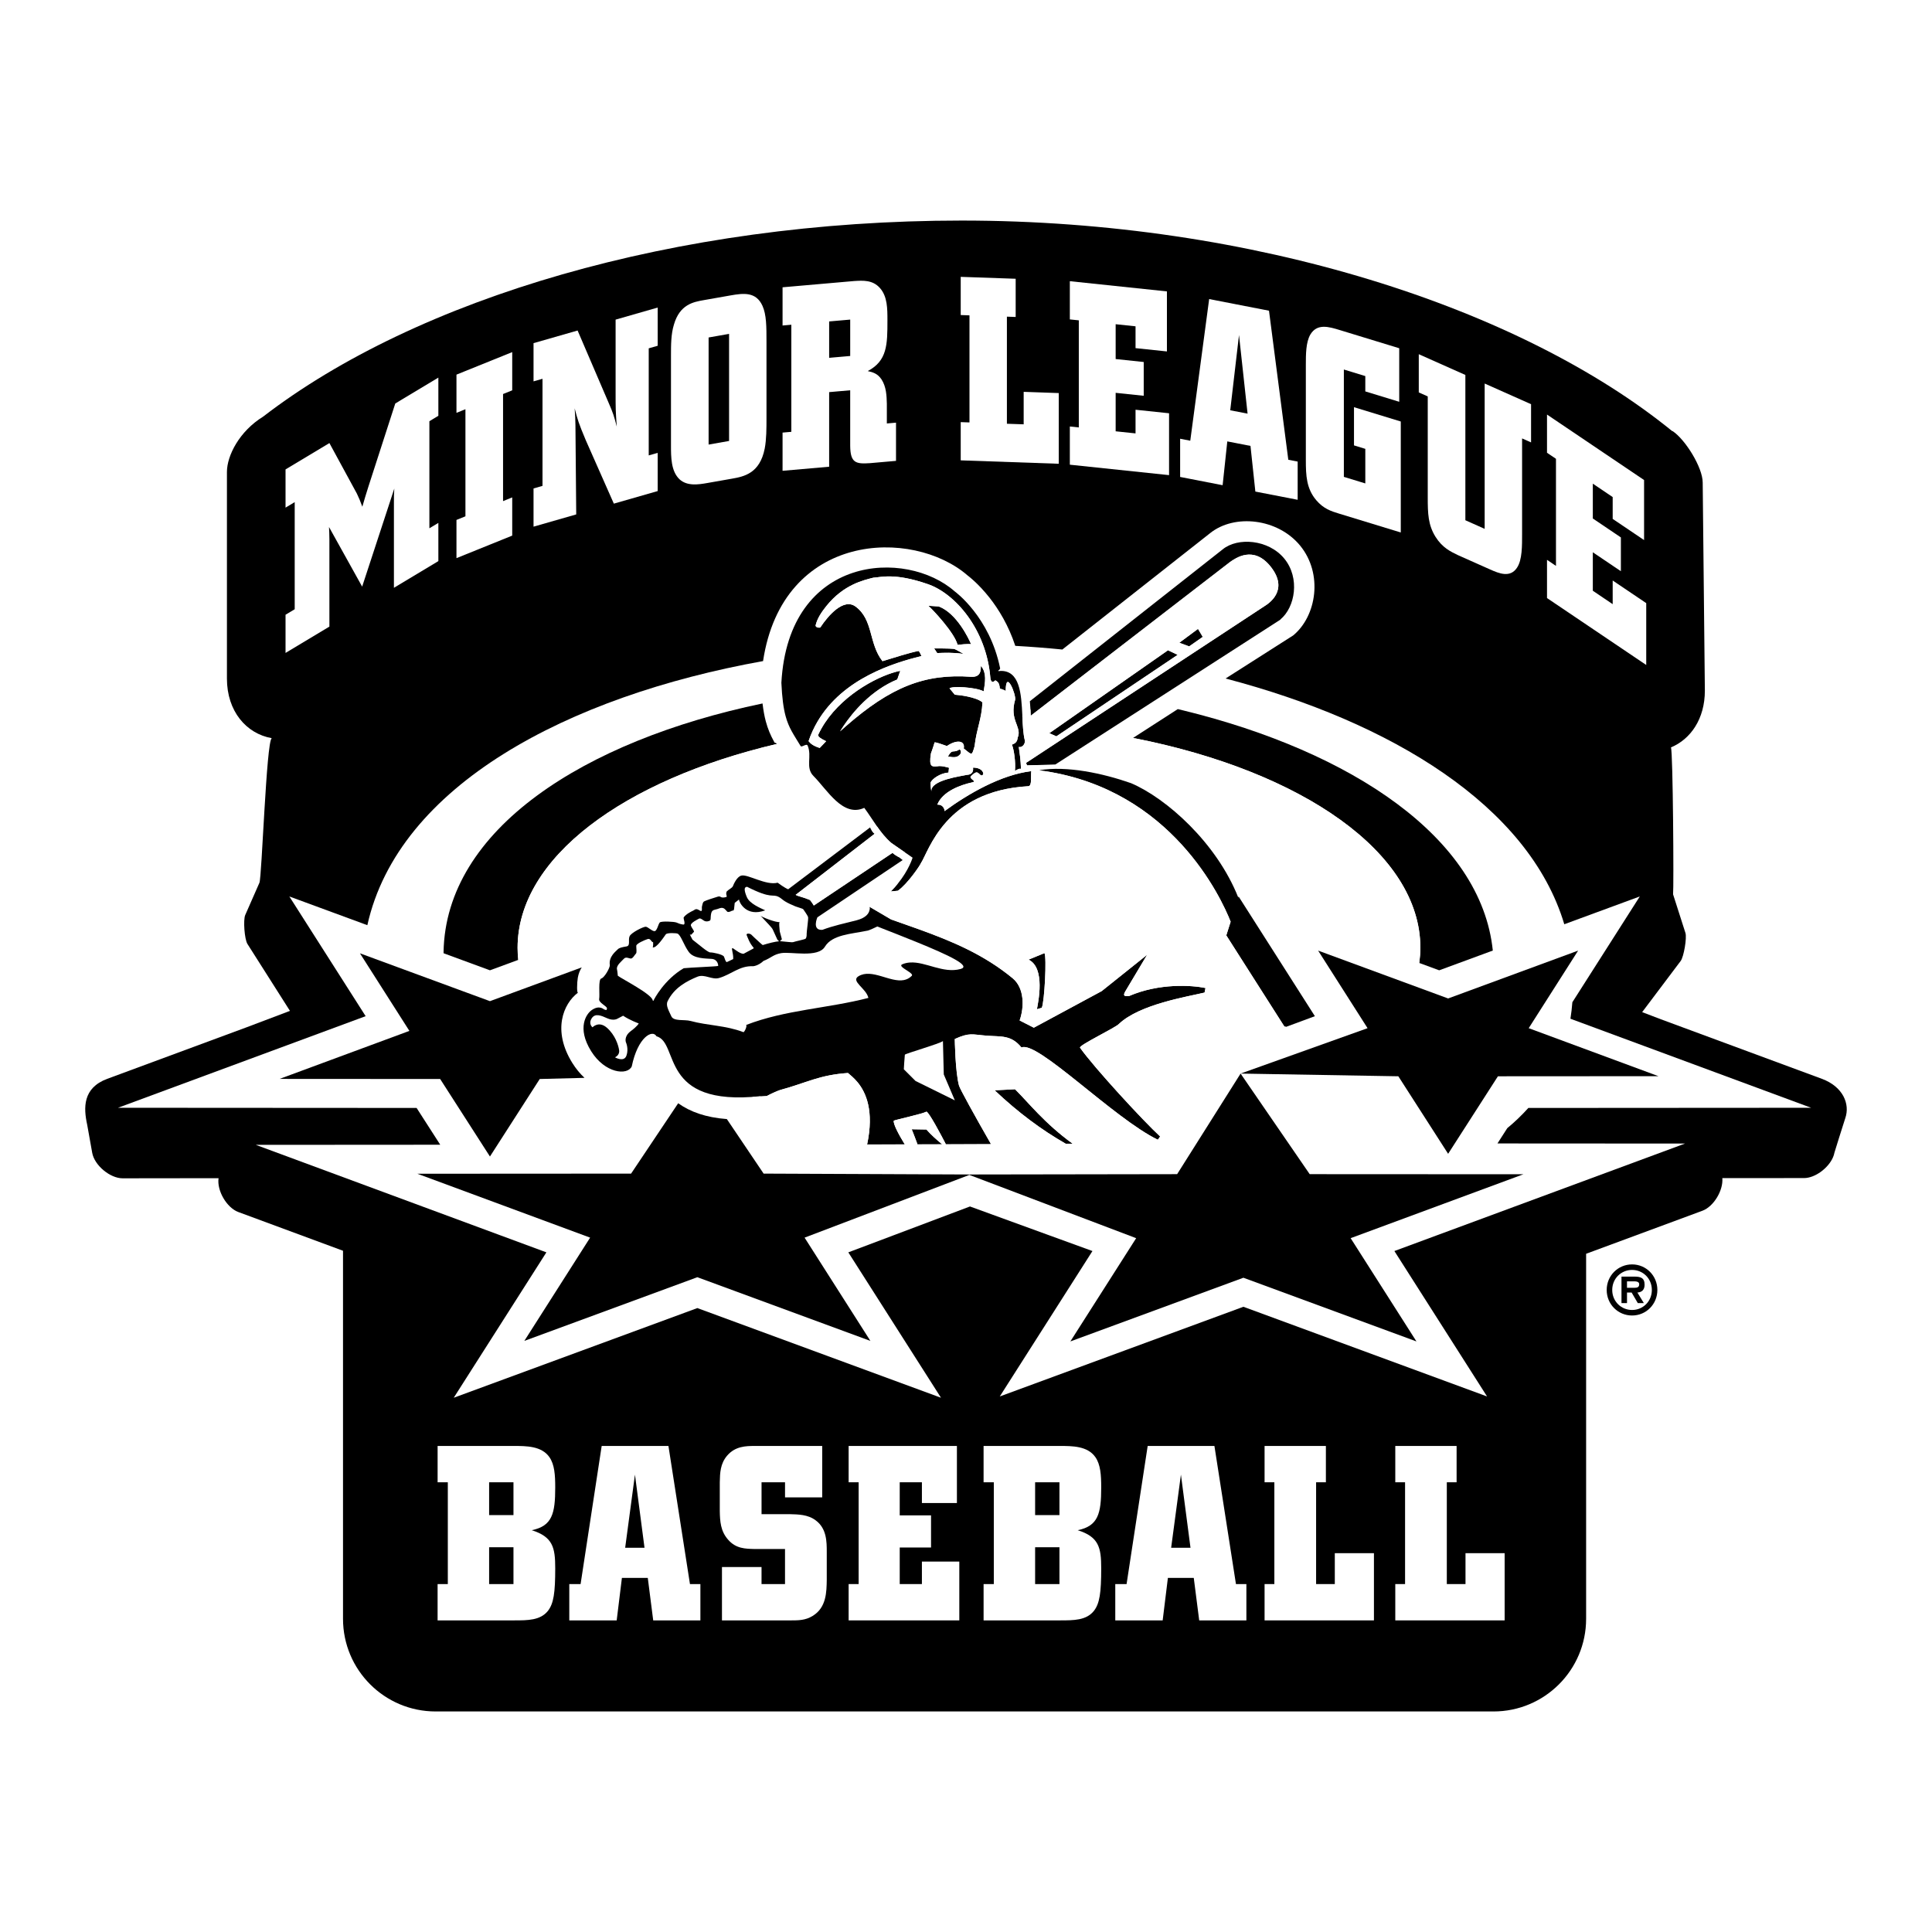 <?xml version="1.0" encoding="utf-8"?>
<!-- Generator: Adobe Illustrator 13.0.0, SVG Export Plug-In . SVG Version: 6.00 Build 14948)  -->
<!DOCTYPE svg PUBLIC "-//W3C//DTD SVG 1.0//EN" "http://www.w3.org/TR/2001/REC-SVG-20010904/DTD/svg10.dtd">
<svg version="1.0" id="Layer_1" xmlns="http://www.w3.org/2000/svg" xmlns:xlink="http://www.w3.org/1999/xlink" x="0px" y="0px"
	 width="192.756px" height="192.756px" viewBox="0 0 192.756 192.756" enable-background="new 0 0 192.756 192.756"
	 xml:space="preserve">
<g>
	<polygon fill-rule="evenodd" clip-rule="evenodd" fill="#FFFFFF" points="0,0 192.756,0 192.756,192.756 0,192.756 0,0 	"/>
	<path fill-rule="evenodd" clip-rule="evenodd" d="M169.879,48.15c0-1.513-1.729-4.281-2.982-5.126l-0.078-0.026
		c-15.067-12.251-41.657-20.993-70.872-20.993c-28.64,0-54.415,7.806-69.692,19.56c-2.371,1.459-3.614,3.892-3.614,5.527v20.613
		c0,3.259,1.935,5.492,4.471,5.942c-0.539,0.318-0.986,13.873-1.229,14.425l-1.414,3.215c-0.22,0.501-0.074,2.432,0.22,2.893
		l4.24,6.675l-4.337,1.641l-13.888,5.137c-2.468,0.914-2.371,2.91-2.006,4.576l0.502,2.809c0.222,1.242,1.775,2.541,3.036,2.541
		l9.571-0.012c-0.183,1.236,0.811,2.947,1.973,3.377l10.443,3.863v36.721c0,5.105,4.139,9.244,9.244,9.244h105.537
		c5.104,0,9.244-4.139,9.244-9.244v-36.42l11.604-4.293c1.125-0.416,2.091-2.031,1.987-3.254l8.153-0.006
		c1.1,0,2.427-0.996,2.889-2.074c0.065-0.152,0.114-0.309,0.143-0.465c0,0,0.947-3.059,1.08-3.436c0.49-1.4-0.212-3.143-2.336-3.928
		l-16.051-5.936l-1.878-0.717l3.844-5.105c0.31-0.411,0.631-2.303,0.475-2.793l-1.234-3.853c0.077-0.583-0.004-14.21-0.213-14.66
		c1.974-0.822,3.384-2.859,3.384-5.663L169.879,48.15L169.879,48.15z"/>
	<path fill-rule="evenodd" clip-rule="evenodd" d="M180.698,110.523l-23.325-5.637l7.63-11.066l-1.4-4.38V71.419
		c1.871,0.712,3.409-0.421,3.409-2.769v-8.477c0-0.359-0.439-1.279-0.834-1.852c0.388-0.508,0.62-1.229,0.62-2.133v-8.296
		c0-0.488-0.815-2.021-1.22-2.294l-9.686-6.533c-0.431-0.291-0.854-0.484-1.258-0.59c-0.254-0.316-0.523-0.572-0.756-0.675
		l-4.629-2.062c-0.454-0.202-0.89-0.312-1.294-0.335c-0.216-0.245-0.438-0.435-0.632-0.521l-4.647-2.07
		c-0.577-0.257-1.122-0.36-1.613-0.333c-0.218-0.18-0.441-0.316-0.654-0.381l-5.912-1.808c-0.34-0.104-0.686-0.207-1.024-0.285
		c-0.391-0.09-0.908-0.18-1.482-0.168c-0.908,0.02-1.836,0.318-2.617,0.955l-0.019-0.145c-0.113-0.873-1.353-2.193-2.217-2.361
		l-5.97-1.161c-0.89-0.173-1.748,0.11-2.369,0.667c-0.458-0.769-1.26-1.384-2.086-1.471l-9.686-1.018
		c-1.444-0.152-2.661,0.749-2.974,2.079c-0.225-1.229-1.366-2.291-2.623-2.335l-5.484-0.191c-0.567-0.02-1.103,0.142-1.555,0.429
		l-0.414-0.255l-5.713-0.064l-1.096,0.396c-0.046-0.009-0.093-0.021-0.138-0.029c-0.659-0.115-1.377-0.089-1.996-0.054l-7.2,0.629
		c-0.668,0.059-1.316,0.448-1.791,0.987c-0.248-0.096-0.503-0.178-0.77-0.232c-0.61-0.123-1.18-0.117-1.635-0.083
		c-0.396,0.03-0.807,0.093-1.225,0.167l-2.684,0.473c-0.618,0.109-1.68,0.302-2.71,0.957c-0.596-0.308-1.337-0.388-2.164-0.151
		l-4.201,1.205c-0.569,0.163-1.208,0.789-1.609,1.466c-0.676-0.398-1.507-0.574-2.184-0.379l-4.396,1.26
		c-0.343,0.099-0.711,0.364-1.038,0.709c-0.422-0.002-0.881,0.084-1.363,0.279l-5.461,2.206c-0.668-0.13-1.462,0.03-2.296,0.531
		l-4.298,2.583c-0.195,0.118-1.138,1.304-1.208,1.521l-1.268,3.924l-0.241-0.445c-0.746-1.371-2.52-1.854-3.856-1.05l-4.375,2.629
		c-0.475,0.286-1.342,1.818-1.342,2.372v6.118c0,1.099,0.346,1.931,0.914,2.426v4.018c-0.439,0.58-0.914,1.525-0.914,1.935v6.117
		c0,2.611,1.954,3.717,4.192,2.372l0.143-0.085l-1.09,19.776l-0.263-0.131l-1.414,3.216l7.6,11.776l-23.116,6.15l0.67,3.752
		l13.078-0.053l-0.638,3.572l12.424,4.596c-0.002,18-0.002,39.117-0.002,39.117c0,3.402,2.759,6.162,6.163,6.162h105.537
		c3.403,0,6.163-2.76,6.163-6.162v-38.5l13.616-5.035l-0.46-3.809l11.823-0.008L180.698,110.523L180.698,110.523z"/>
	<path fill-rule="evenodd" clip-rule="evenodd" d="M162.833,126.701c1.089,0,1.972,0.857,1.972,2c0,1.135-0.883,1.996-1.972,1.996
		c-1.09,0-1.981-0.861-1.981-1.996C160.852,127.559,161.743,126.701,162.833,126.701L162.833,126.701L162.833,126.701z
		 M162.833,131.248c1.408,0,2.523-1.129,2.523-2.547s-1.115-2.551-2.523-2.551c-1.413,0-2.533,1.133-2.533,2.551
		S161.42,131.248,162.833,131.248L162.833,131.248L162.833,131.248z M163.364,128.957c0.468-0.031,0.717-0.295,0.717-0.783
		c0-0.699-0.416-0.807-1.023-0.807h-1.282v2.643h0.551v-1.053h0.462l0.615,1.053h0.602L163.364,128.957L163.364,128.957
		L163.364,128.957z M162.326,128.484v-0.645h0.609c0.256,0,0.608,0,0.608,0.289c0,0.291-0.18,0.355-0.474,0.355H162.326
		L162.326,128.484z"/>
	<path fill-rule="evenodd" clip-rule="evenodd" fill="#FFFFFF" d="M149.402,114.082l0.981-1.527c0.763-0.627,1.457-1.301,2.1-2.014
		l28.215-0.018l-24.015-8.883c0.084-0.535,0.149-1.082,0.192-1.646l6.727-10.554l-7.532,2.773
		c-3.541-11.835-17.288-20.185-33.794-24.518c3.715-2.373,6.743-4.297,6.743-4.297c2.342-1.925,3.002-6.155,0.692-8.966
		c-2.233-2.717-6.548-3.187-8.973-1.243l-14.748,11.614c-1.563-0.155-3.131-0.278-4.695-0.366c-0.676-2.054-1.663-3.652-2.564-4.798
		c-0.579-0.735-1.125-1.291-1.537-1.67c-0.3-0.276-0.53-0.459-0.652-0.552c-5.499-4.772-18.458-4.381-20.411,8.539
		c-19.494,3.504-36.384,12.422-39.48,26.349l-7.783-2.865l7.613,11.943l-24.708,9.139l29.792,0.018l2.358,3.67l-18.402,0.012
		l28.993,10.725l-9.244,14.506l24.306-8.947l24.307,8.947l-9.246-14.506l4.741-1.787l7.396-2.791l7.988,2.908l4.232,1.539
		l-9.245,14.508l24.307-8.947l24.308,8.947l-9.246-14.508l28.996-10.723L149.402,114.082L149.402,114.082z"/>
	<path fill-rule="evenodd" clip-rule="evenodd" d="M113.055,73.617c0.079,0.015,0.158,0.03,0.236,0.046
		c-0.004,0.002-0.007,0.004-0.011,0.007c16.652,3.301,28.432,11.41,28.432,20.898c0,0.507-0.046,1.008-0.111,1.507l1.988,0.732
		l5.349-1.969c-1.159-11.258-14.081-19.846-30.873-23.957c-0.186-0.045-0.37-0.09-0.557-0.134
		C115.924,71.765,114.389,72.753,113.055,73.617L113.055,73.617z"/>
	<path fill-rule="evenodd" clip-rule="evenodd" fill="#FFFFFF" d="M113.28,73.67c-0.909,0.589-1.732,1.124-2.411,1.571
		c0.975,0.244,1.926,0.536,2.772,0.833c4.241,1.804,7.821,5.076,9.689,8.244c0.43,0.698,2.179,3.975,2.788,6.06l15.481,5.699
		c0.065-0.499,0.111-1,0.111-1.507C141.712,85.081,129.933,76.971,113.28,73.67L113.28,73.67z"/>
	<path fill-rule="evenodd" clip-rule="evenodd" d="M92.427,112.691l-1.467-0.025c0.127,0.307,0.348,0.875,0.575,1.496l2.448-0.008
		C93.506,113.771,92.832,113.162,92.427,112.691L92.427,112.691z"/>
	<path fill-rule="evenodd" clip-rule="evenodd" d="M95.26,103.662c1.489-0.674,1.725-0.445,3.188-0.332
		c1.455,0.111,2.438-0.088,3.465,1.178c1.569-0.732,9.194,7.064,13.603,9.205c0.076-0.111,0.162-0.213,0.234-0.326
		c-1.652-1.516-6.58-6.857-7.997-8.861c-0.108-0.252,3.559-1.996,3.891-2.375c2.058-1.947,6.778-2.703,8.538-3.121
		c0.029-0.156,0.06-0.312,0.092-0.457c-1.37-0.279-4.588-0.502-7.604,0.791c-0.511,0.074-0.648-0.027-0.396-0.457l2.177-3.649
		l-4.534,3.625l-6.77,3.65l-1.416-0.721c0.467-1.324,0.49-3.232-0.699-4.213c-2.864-2.361-6.012-3.679-9.37-4.891l0,0
		c-0.906-0.328-1.824-0.648-2.759-0.978l-2.159-1.268c0,0,0.041,0.13,0.011,0.316c-0.049,0.312-0.301,0.78-1.292,1.039
		c-1.205,0.313-2.282,0.528-3.411,0.952c-1.083,0.077-0.503-1.245-0.503-1.245l3.689-2.478c0,0,0,0-0.001,0l4.82-3.236
		c-0.198-0.164-0.321-0.25-0.418-0.313c-0.193-0.124-0.281-0.142-0.596-0.405l-5.286,3.537l0,0l-2.562,1.714
		c-0.155-0.268-0.38-0.55-0.38-0.55c-0.645-0.279-1.2-0.369-1.43-0.515l1.657-1.281h0l6.229-4.818
		c-0.078-0.026-0.208-0.178-0.31-0.333c-0.074-0.113-0.135-0.227-0.144-0.299l-6.926,5.228l0,0l-1.256,0.949
		c-0.353-0.141-1.004-0.618-1.048-0.656c-1.165,0.303-2.973-0.868-3.62-0.711c-0.452,0.11-0.773,0.872-0.844,1.053
		c-0.071,0.181-0.449,0.347-0.62,0.533c-0.145,0.339,0.118,0.504-0.053,0.552c-0.171,0.047-0.385,0.097-0.551-0.01
		c-0.167-0.107-0.31-0.009-0.463,0.03c-0.154,0.039-1.006,0.321-1.176,0.412c-0.169,0.09-0.179,0.357-0.226,0.514
		c-0.047,0.156,0.116,0.621-0.252,0.383c-0.368-0.239-0.452-0.048-0.619,0.025c-0.248,0.112-0.74,0.374-0.948,0.676
		c-0.07,0.102,0.263,0.775-0.074,0.716c-0.337-0.059-0.41-0.099-0.637-0.196c-0.227-0.098-1.516-0.163-1.675-0.012
		c-0.159,0.15-0.275,0.911-0.56,0.867c-0.285-0.043-0.623-0.429-0.847-0.44c-0.224-0.011-1.437,0.575-1.607,0.949
		c-0.17,0.375,0.113,0.943-0.307,1.015c-0.419,0.072-0.736,0.133-0.886,0.301c-0.15,0.167-0.909,0.706-0.781,1.553
		c0.037,0.248-0.527,1.259-0.851,1.347c-0.325,0.086-0.134,1.656-0.211,2.035c-0.082,0.398,0.829,0.734,0.776,0.959
		c-0.041,0.178-0.005,0.182-0.27,0.098c-0.069-0.021-0.482-0.479-1.26,0.068c-0.509,0.357-1.509,1.744-0.044,4.096
		c1.374,2.209,3.615,2.447,4.049,1.516c0.605-2.938,2.071-3.719,2.466-3.01c2.332,0.648,0.184,7.059,10.376,5.98
		c0.004,0.008,0.007,0.016,0.01,0.023c0.21-0.014,0.415-0.025,0.615-0.037c0.458-0.25,1.145-0.549,1.341-0.604
		c2.695-0.734,3.875-1.494,6.762-1.697c0.195,0.17,0.581,0.463,0.976,0.943l0,0c0.813,0.996,1.651,2.828,0.938,6.186l3.75-0.014
		c-0.645-1.055-1.172-2.072-1.088-2.359c0.252-0.111,2.829-0.664,3.257-0.898c0.255,0.045,1.487,2.383,1.931,3.242l4.502-0.018
		c-1.618-2.822-3.093-5.492-3.185-5.828C95.305,106.924,95.26,103.662,95.26,103.662L95.26,103.662z"/>
	<path fill-rule="evenodd" clip-rule="evenodd" d="M101.271,108.674l-2.033,0.105c2.328,2.203,4.662,3.941,7.089,5.33l0.691-0.004
		C104.181,112.041,102.635,110.023,101.271,108.674L101.271,108.674z"/>
	<path fill-rule="evenodd" clip-rule="evenodd" d="M122.78,91.958l-0.433,1.365l5.798,9.099l0.151,0.021l0.021,0.004l2.87-1.062
		l-7.612-11.943l-0.032,0.105c-2.163-5.463-7.183-9.914-10.7-11.411c-2.834-0.991-6.401-1.748-9.15-1.293l0.169,0.03
		c0.135,0.019,0.264,0.044,0.396,0.065C116.853,78.855,121.812,89.5,122.78,91.958L122.78,91.958z"/>
	<path fill-rule="evenodd" clip-rule="evenodd" d="M95.828,75.208c0.115-0.17-0.002-0.5-0.146-0.409
		c-0.451,0.284-0.608,0.056-0.845,0.297c-0.108,0.112-0.174,0.246-0.26,0.373C95.046,75.557,95.528,75.657,95.828,75.208
		L95.828,75.208z"/>
	<path fill-rule="evenodd" clip-rule="evenodd" d="M103.453,100.691l0.49-0.146c0.27-0.648,0.499-5.024,0.265-5.453l-1.587,0.65
		C104.332,96.585,103.572,100.016,103.453,100.691L103.453,100.691z"/>
	<path fill-rule="evenodd" clip-rule="evenodd" d="M96.884,64.271c-0.201-0.5-1.429-3.099-3.229-3.765l-1.034-0.066
		c0.354,0.295,2.609,2.668,2.915,3.897C95.773,64.307,96.603,64.221,96.884,64.271L96.884,64.271z"/>
	<path fill-rule="evenodd" clip-rule="evenodd" d="M93.202,64.691l0.301,0.464c0.673-0.026,1.553-0.075,2.628,0.086
		c0,0-0.792-0.482-0.971-0.505C94.791,64.689,93.202,64.691,93.202,64.691L93.202,64.691z"/>
	<polygon fill-rule="evenodd" clip-rule="evenodd" points="121.989,54.808 121.991,54.806 121.998,54.801 121.989,54.808 	"/>
	<path fill-rule="evenodd" clip-rule="evenodd" d="M122.708,56.083c0.542-0.38,2.367-1.717,4.085,0.476
		c1.85,2.359-0.252,3.677-0.646,3.924l-23.779,15.631l0.096,0.25l1.041-0.034l1.789-0.059l22.476-14.466l-0.029,0
		c1.477-1.212,1.981-4.142,0.393-6.074c-1.588-1.932-4.665-2.136-6.141-0.925L102.75,69.96c0.01,0.096,0.039,0.437,0.061,0.822
		c0.011,0.207,0.021,0.425,0.024,0.628L122.708,56.083L122.708,56.083z"/>
	<polygon fill-rule="evenodd" clip-rule="evenodd" points="104.689,73.15 105.396,73.466 117.495,65.334 116.529,64.877 
		104.689,73.15 	"/>
	<polygon fill-rule="evenodd" clip-rule="evenodd" points="120.001,63.542 119.525,62.744 117.661,64.126 118.643,64.491 
		120.001,63.542 	"/>
	<path fill-rule="evenodd" clip-rule="evenodd" d="M78.375,71.43c0.323,1.208,0.814,1.859,1.499,2.997
		c0.111,0.184,0.592-0.298,0.707-0.034c0.455,1.051-0.252,2.192,0.576,3.023c1.385,1.39,2.932,4.161,5.072,3.184
		c0.437,0.585,0.833,1.226,1.264,1.841c0.426,0.609,0.884,1.193,1.445,1.668l1.368,0.947l0.744,0.514c0,0-0.356,1.208-1.45,2.56
		c-0.217,0.268-0.452,0.538-0.729,0.809l0.709-0.069c0.972-0.681,2.231-2.551,2.289-2.731c0.812-1.208,2.377-7.227,10.743-7.7
		c0.369-0.049,0.214-0.964,0.28-1.503c-3.029,0.365-6.316,2.271-8.65,3.986c-0.001-0.254-0.197-0.677-0.727-0.644
		c0.522-1.312,2.289-1.963,3.499-2.225c0.523-0.114-0.424-0.362-0.126-0.633c0.145-0.132,0.282-0.268,0.457-0.341
		c0.188-0.079,0.343,0.124,0.471,0.235c0.156,0.134,0.302-0.031,0.286-0.143c-0.062-0.431-0.596-0.597-1.023-0.584
		c0.086,0.554-0.298,0.711-0.6,0.718c-0.459,0.119-3.709,0.508-3.554,1.663c-0.072-0.388-0.079-0.68-0.079-0.881
		c0.139-0.39,1.016-0.972,1.784-1.003l0.052-0.482c0,0-0.781-0.249-1.154-0.149c-0.515,0.031-0.88,0.135-0.646-1.291
		c0,0,0.178-0.461,0.366-1.097c0.167-0.013,0.776,0.206,1.228,0.366c0.917-0.631,1.758-0.573,1.693,0.137l-0.017,0.105
		c0.754,0.596,0.793,0.747,0.998,0.068l0.087-0.299c0.178-1.659,0.708-2.688,0.784-4.37c-0.651-0.551-2.361-0.736-2.759-0.762
		l-0.528-0.635c0.231-0.237,2.576-0.133,3.409,0.299c0.154-0.949,0.296-1.782-0.222-2.478c-0.207-0.278,0.288,1.119-1.036,1.026
		c-4.612-0.326-7.997,0.995-12.527,4.962l-0.543,0.482c0.096-0.156,0.207-0.331,0.334-0.519c0.944-1.4,2.741-3.565,5.373-4.658
		l0.298-0.862c-1.919,0.375-5.522,2.179-7.52,5.194c-0.253,0.383-0.48,0.785-0.676,1.207c0.011,0.197,0.254,0.356,0.802,0.624
		l-0.641,0.671c-0.633-0.198-0.913-0.423-1.112-0.682c0.241-0.706,0.542-1.353,0.892-1.948c2.555-4.351,7.665-5.866,10.374-6.542
		c-0.01,0.002-0.217-0.521-0.308-0.503c-0.858,0.162-2.433,0.669-3.585,1.017c-1.389-1.768-0.895-4.133-2.688-5.452
		c-1.185-0.871-2.716,0.882-3.506,2.075c-0.047,0.072-0.536,0.04-0.469-0.226c0.175-0.702,0.603-1.319,1.06-1.89
		c1.743-2.18,3.771-2.596,4.685-2.834c0.758-0.04,2.125-0.508,5.425,0.635c2.727,0.927,5.848,4.488,6.254,9.317
		c0.002,0.029,0.044,0.741,0.5,0.285c0.173,0.122,0.404,0.168,0.448,0.823c0,0,0.434,0.117,0.587,0.246
		c-0.003-2.281,1.072,0.42,0.937,0.887c-0.575,1.979,0.617,2.623,0.305,3.643c-0.122,0.118,0.06,0.599-0.622,0.814
		c0.103,0.258,0.199,0.69,0.259,1.172c0.06,0.475,0.082,0.999,0.043,1.457c0.52-0.341,0.603-0.185,0.603-0.185
		c-0.015-0.458-0.048-0.85-0.082-1.173c-0.062-0.574-0.136-0.928-0.139-1.04c0.243,0.105,0.673-0.212,0.602-0.66
		c-0.166-0.662-0.205-1.543-0.248-2.455c-0.104-2.192-0.242-4.546-2.226-4.466c-0.062,0.002-0.114-0.006-0.18,0.001
		c0.033-0.024,0.07-0.062,0.107-0.11c0.028-0.037,0.057-0.078,0.086-0.132c-1.043-5.184-4.536-7.695-4.536-7.695
		c-4.827-4.26-16.583-3.697-17.293,9.116C78.028,69.64,78.167,70.651,78.375,71.43L78.375,71.43z"/>
	<polygon fill-rule="evenodd" clip-rule="evenodd" points="139.513,107.381 144.48,115.115 149.448,107.381 165.467,107.371 
		152.519,102.582 157.45,94.843 144.48,99.617 131.51,94.843 136.442,102.582 123.774,107.111 139.513,107.381 	"/>
	<path fill-rule="evenodd" clip-rule="evenodd" d="M130.668,117.146l-6.894-10.035l-6.331,10.035l-20.68,0.033l-20.576-0.088
		l-3.669-5.441c-2.095-0.156-3.661-0.723-4.855-1.578l-4.699,7.02l-21.322,0.012l17.235,6.375l-6.565,10.303l17.264-6.355
		l17.264,6.355l-6.566-10.303l16.44-6.258l16.642,6.312l-6.566,10.301l17.265-6.354l17.265,6.355l-6.565-10.303l17.235-6.375
		L130.668,117.146L130.668,117.146z"/>
	<path fill-rule="evenodd" clip-rule="evenodd" d="M43.915,107.652l4.967,7.734l4.968-7.734l4.465-0.115
		c-0.447-0.418-0.858-0.914-1.214-1.486c-2.02-3.244-0.904-5.91,0.564-7.014c-0.072,0.027-0.089-0.299-0.088-0.516
		c0.002-0.363,0.026-0.711,0.072-0.977c0.072-0.409,0.212-0.748,0.392-1.028l-9.158,3.37l-12.971-4.773l4.933,7.74l-12.949,4.789
		L43.915,107.652L43.915,107.652z"/>
	<path fill-rule="evenodd" clip-rule="evenodd" fill="#FFFFFF" d="M92.432,110.91c-0.429,0.234-3.005,0.787-3.257,0.898
		c-0.084,0.287,0.443,1.305,1.088,2.359l1.273-0.006c-0.228-0.621-0.448-1.189-0.575-1.496l1.467,0.025
		c0.404,0.471,1.079,1.08,1.556,1.463l0.38-0.002C93.919,113.293,92.687,110.955,92.432,110.91L92.432,110.91z"/>
	<path fill-rule="evenodd" clip-rule="evenodd" fill="#FFFFFF" d="M94.077,103.867c-0.277,0.252-3.783,1.258-3.8,1.361
		c-0.027,0.15-0.102,1.455-0.102,1.455l1.17,1.168l3.92,1.932l-1.104-2.588L94.077,103.867L94.077,103.867z"/>
	<path fill-rule="evenodd" clip-rule="evenodd" fill="#FFFFFF" d="M99.59,66.938c0.065-0.007,0.118,0.001,0.18-0.001l-0.072-0.108
		C99.66,66.876,99.623,66.914,99.59,66.938L99.59,66.938z"/>
	<path fill-rule="evenodd" clip-rule="evenodd" fill="#FFFFFF" d="M128.297,102.443l-0.151-0.021l-5.798-9.099l0.433-1.365
		c-0.968-2.458-5.928-13.103-18.521-15.021l-1.561-0.075l0.806-0.533l-1.041,0.034l-0.096-0.25l23.779-15.631
		c0.395-0.247,2.496-1.565,0.646-3.924c-1.718-2.193-3.543-0.856-4.085-0.476L102.835,71.41c-0.003-0.203-0.014-0.421-0.024-0.628
		l-0.815,0.621c0.043,0.912,0.082,1.793,0.248,2.455c0.071,0.447-0.358,0.765-0.602,0.66c0.003,0.111,0.076,0.465,0.139,1.04
		c0.034,0.323,0.067,0.715,0.082,1.173c0,0-0.083-0.156-0.603,0.185c0.039-0.458,0.017-0.982-0.043-1.457
		c-0.06-0.482-0.156-0.914-0.259-1.172c0.682-0.215,0.5-0.696,0.622-0.814c0.312-1.02-0.88-1.664-0.305-3.643
		c0.136-0.467-0.939-3.168-0.937-0.887c-0.153-0.129-0.587-0.246-0.587-0.246c-0.044-0.655-0.275-0.701-0.448-0.823
		c-0.456,0.457-0.498-0.256-0.5-0.285c-0.406-4.829-3.528-8.391-6.254-9.317c-3.3-1.143-4.667-0.675-5.425-0.635
		c-0.914,0.239-2.941,0.654-4.685,2.834c-0.457,0.571-0.884,1.188-1.06,1.89c-0.066,0.266,0.422,0.298,0.469,0.226
		c0.79-1.193,2.321-2.946,3.506-2.075c1.794,1.319,1.299,3.684,2.688,5.452c1.152-0.348,2.727-0.854,3.585-1.017
		c0.091-0.018,0.298,0.505,0.308,0.503c-2.709,0.677-7.819,2.192-10.374,6.542c-0.35,0.595-0.651,1.243-0.892,1.948
		c0.199,0.259,0.479,0.484,1.112,0.682l0.641-0.671c-0.548-0.268-0.792-0.426-0.802-0.624c0.196-0.421,0.423-0.824,0.676-1.207
		c1.998-3.015,5.601-4.819,7.52-5.194L89.52,67.79c-2.632,1.093-4.428,3.258-5.373,4.658c-0.127,0.188-0.238,0.363-0.334,0.519
		l0.543-0.482c4.531-3.968,7.915-5.288,12.527-4.962c1.324,0.093,0.829-1.304,1.036-1.026c0.518,0.695,0.376,1.528,0.222,2.478
		c-0.833-0.432-3.178-0.536-3.409-0.299l0.528,0.635c0.398,0.025,2.108,0.211,2.759,0.762c-0.076,1.681-0.606,2.71-0.784,4.37
		l-0.087,0.299c-0.205,0.679-0.244,0.528-0.998-0.068l0.017-0.105c0.065-0.71-0.776-0.769-1.693-0.137
		c-0.451-0.16-1.061-0.378-1.228-0.366c-0.188,0.635-0.366,1.097-0.366,1.097c-0.235,1.426,0.131,1.322,0.646,1.291
		c0.373-0.1,1.154,0.149,1.154,0.149l-0.052,0.482c-0.768,0.031-1.645,0.613-1.784,1.003c0,0.201,0.007,0.493,0.079,0.881
		c-0.155-1.155,3.095-1.544,3.554-1.663c0.302-0.006,0.687-0.164,0.6-0.718c0.427-0.012,0.961,0.154,1.023,0.584
		c0.016,0.112-0.13,0.277-0.286,0.143c-0.127-0.111-0.282-0.314-0.471-0.235c-0.175,0.074-0.312,0.209-0.457,0.341
		c-0.298,0.271,0.65,0.519,0.126,0.633c-1.21,0.262-2.976,0.913-3.499,2.225c0.53-0.033,0.726,0.39,0.727,0.644
		c2.334-1.715,5.621-3.621,8.65-3.986c-0.066,0.539,0.089,1.454-0.28,1.503c-8.365,0.473-9.931,6.492-10.743,7.7
		c-0.058,0.181-1.317,2.051-2.289,2.731l-0.709,0.069c0.278-0.271,0.512-0.541,0.729-0.809l-2.189,1.6l-0.917,0.67l0.261,0.378
		c0.03-0.186-0.011-0.316-0.011-0.316l2.159,1.268c0.935,0.33,1.853,0.65,2.759,0.978c3.357,1.212,6.505,2.53,9.37,4.891
		c1.189,0.98,1.166,2.889,0.699,4.213l1.416,0.721l6.77-3.65l4.534-3.625l-2.177,3.649c-0.252,0.43-0.114,0.531,0.396,0.457
		c3.017-1.293,6.234-1.07,7.604-0.791c-0.032,0.145-0.062,0.301-0.092,0.457c-1.76,0.418-6.48,1.174-8.538,3.121
		c-0.332,0.379-3.999,2.123-3.891,2.375c1.417,2.004,6.345,7.346,7.997,8.861c-0.072,0.113-0.158,0.215-0.234,0.326
		c-4.408-2.141-12.033-9.938-13.603-9.205c-1.027-1.266-2.01-1.066-3.465-1.178c-1.462-0.113-1.698-0.342-3.188,0.332
		c0,0,0.045,3.262,0.421,4.645c0.092,0.336,1.567,3.006,3.185,5.828l7.462-0.025c-2.427-1.389-4.761-3.127-7.089-5.33l2.033-0.105
		c1.363,1.35,2.909,3.367,5.747,5.432l8.846-0.031l2.274-3.545l3.459-5.4l3.86-1.625l2.842-1.051
		C128.299,102.451,128.298,102.447,128.297,102.443L128.297,102.443L128.297,102.443z M119.525,62.744l0.476,0.798l-1.358,0.949
		l-0.981-0.365L119.525,62.744L119.525,62.744L119.525,62.744z M116.529,64.877l0.966,0.457l-12.1,8.132l-0.706-0.315
		L116.529,64.877L116.529,64.877L116.529,64.877z M93.503,65.156l-0.301-0.464c0,0,1.589-0.002,1.958,0.045
		c0.18,0.023,0.971,0.505,0.971,0.505C95.056,65.081,94.176,65.13,93.503,65.156L93.503,65.156L93.503,65.156z M95.537,64.336
		c-0.306-1.229-2.562-3.602-2.915-3.897l1.034,0.066c1.799,0.666,3.027,3.265,3.229,3.765
		C96.603,64.221,95.773,64.307,95.537,64.336L95.537,64.336L95.537,64.336z M95.828,75.208c-0.299,0.449-0.782,0.349-1.251,0.26
		c0.085-0.126,0.152-0.261,0.26-0.373c0.236-0.241,0.394-0.013,0.845-0.297C95.825,74.708,95.942,75.038,95.828,75.208
		L95.828,75.208L95.828,75.208z M103.943,100.545l-0.49,0.146c0.119-0.676,0.879-4.106-0.832-4.95l1.587-0.65
		C104.442,95.521,104.213,99.896,103.943,100.545L103.943,100.545z"/>
	<path fill-rule="evenodd" clip-rule="evenodd" fill="#FFFFFF" d="M88.937,84.11c-0.561-0.476-1.019-1.059-1.445-1.668l-0.534,0.405
		c0.102,0.156,0.232,0.307,0.31,0.333l-6.229,4.818h0l-1.657,1.281c0.23,0.146,0.785,0.236,1.43,0.515c0,0,0.225,0.282,0.38,0.55
		l2.562-1.714l5.286-3.537c0.315,0.263,0.403,0.281,0.596,0.405l0.668-0.441L88.937,84.11L88.937,84.11z"/>
	<path fill-rule="evenodd" clip-rule="evenodd" fill="#FFFFFF" d="M85.575,107.996c-0.395-0.48-0.781-0.773-0.976-0.943
		c-2.888,0.203-4.067,0.963-6.762,1.697c-0.197,0.055-0.883,0.354-1.341,0.604c-0.201,0.012-0.405,0.023-0.615,0.037
		c-0.237,0.016-0.478,0.031-0.727,0.051c-0.044,0.014-0.082,0.029-0.117,0.043c-0.001,0.135-0.021,0.26-0.037,0.389
		c0.014,0.029,0.029,0.061,0.044,0.092l0.363,0.564l2.359,3.674h2.529l6.216-0.021C87.227,110.824,86.388,108.992,85.575,107.996
		L85.575,107.996z"/>
	<path fill-rule="evenodd" clip-rule="evenodd" fill="#FFFFFF" d="M91.385,93.964c-1.174-0.478-2.487-0.993-3.855-1.528
		c0,0-0.908,0.445-1.035,0.424c-1.523,0.323-3.46,0.377-4.192,1.589c-0.694,1.151-3.408,0.473-4.373,0.646
		c-0.795,0.143-0.977,0.471-1.749,0.772c-0.553,0.516-1.058,0.534-1.058,0.534c-1.327-0.065-2.155,0.815-3.37,1.171
		c-0.73,0.215-1.448-0.422-2.172-0.125c-1.087,0.447-2.338,1.113-2.977,2.455c-0.2,0.422,0.127,0.938,0.375,1.494
		c0.233,0.525,1.305,0.301,1.9,0.461c1.756,0.477,3.505,0.438,5.286,1.119c0.093,0.037,0.403-0.602,0.277-0.715
		c3.925-1.52,8.132-1.645,12.198-2.699c-0.213-0.959-1.792-1.666-0.996-2.158c1.327-0.815,3.166,0.65,4.539,0.377
		c0.283-0.057,0.548-0.182,0.783-0.422c0.126-0.129-0.149-0.32-0.451-0.516c-0.382-0.248-0.804-0.5-0.497-0.635
		c0.25-0.109,0.507-0.161,0.769-0.179c1.553-0.108,3.309,1.128,5.053,0.645C96.924,96.375,94.733,95.326,91.385,93.964
		L91.385,93.964z"/>
	<path fill-rule="evenodd" clip-rule="evenodd" fill="#FFFFFF" d="M70.871,95.024c0.258-0.007,1.262,0.196,1.363,0.426
		c0.101,0.229,0.147,0.523,0.285,0.537c0.011,0.001,0.261-0.116,0.632-0.3c0.042-0.589-0.296-1.262,0.013-1.053
		c0.309,0.208,0.693,0.522,1.021,0.527c0.313-0.163,0.645-0.34,0.971-0.521c0.007-0.004,0.021-0.009,0.029-0.013
		c0-0.025,0.009-0.061,0.002-0.076c-0.408-0.437-0.616-1.091-0.657-1.169c-0.19-0.313,0.291-0.271,0.433-0.128
		c0.112,0.113,0.455,0.443,0.885,0.827c0.062,0.055,0.157,0.141,0.25,0.208c0.584-0.183,1.259-0.352,1.629-0.377l-0.168-0.164
		l-0.455-1c-0.097-0.224-0.538-0.635-1.234-1.398c0.105,0.139,1.548,0.705,1.915,0.644c-0.091,0.104-0.015,0.544,0.011,0.933
		l0.213,0.785l-0.204,0.198c0.023,0,0.056-0.005,0.075-0.004c0.5,0.037,1.172,0.141,1.273,0.086
		c0.102-0.054,1.162-0.265,1.229-0.345c0.066-0.079,0.111-0.278,0.098-0.467s0.191-1.511,0.143-1.682
		c-0.048-0.171-0.486-0.786-0.486-0.786c-0.088-0.083-0.806-0.26-0.947-0.359c-1.104-0.447-1.139-0.685-1.495-0.864
		c-0.674-0.352-0.629,0.276-3.189-1.028c0.1,0.095-0.518-0.194,0.009,1.048c0.281,0.661,1.354,1.085,1.831,1.316
		c-1.875,0.69-2.585-0.771-2.62-1.078l-0.423,0.331c-0.063,0.535-0.047,0.767-0.159,0.762c-0.112-0.005-0.314,0.147-0.426,0.141
		c-0.112-0.005-0.093,0.072-0.28-0.155s-0.371-0.325-0.727-0.178c-0.357,0.148-0.67,0.054-0.76,0.495
		c-0.091,0.441,0.012,0.672-0.176,0.73c-0.188,0.057-0.257,0.084-0.439,0.029c-0.182-0.055-0.422-0.34-0.592-0.25
		c-0.169,0.091-0.882,0.437-0.814,0.684c0.067,0.248,0.388,0.573,0.295,0.645c-0.093,0.071-0.269,0.338-0.322,0.28
		c-0.233-0.256,0.189,0.49,0.189,0.49C69.679,94.196,70.613,95.031,70.871,95.024L70.871,95.024z"/>
	<path fill-rule="evenodd" clip-rule="evenodd" fill="#FFFFFF" d="M61.555,96.704c0.036,0.123,0.084,0.644,0.084,0.644
		c0.355,0.295,3.45,1.859,3.486,2.475l0.063,0.037c0.072-0.191,1.101-2.137,3.029-3.26c0.531-0.066,3.247-0.17,3.434-0.227
		c0.015-0.095-0.044-0.652-0.639-0.704c-0.595-0.051-1.789,0-2.291-0.691c-0.502-0.691-0.77-1.638-1.11-1.826
		c-0.096-0.058-1.044-0.116-1.185,0.068s-0.948,1.446-1.314,1.293c0.076-0.063,0.051-0.505,0.051-0.505
		c-0.207-0.02-0.241-0.418-0.556-0.314c-0.315,0.104-1.114,0.445-1.125,0.668c-0.011,0.224,0.079,0.678-0.038,0.784
		c-0.117,0.107-0.304,0.491-0.502,0.488c-0.198-0.003-0.488-0.218-0.705,0.029C62.022,95.908,61.475,96.311,61.555,96.704
		L61.555,96.704z"/>
	<path fill-rule="evenodd" clip-rule="evenodd" fill="#FFFFFF" d="M63.726,102.109c0,0-0.893-0.322-1.557-0.77
		c-0.047,0.033-0.591,0.309-0.591,0.309s-0.37,0.223-0.982-0.049c-0.612-0.275-1.225-0.547-1.571,0.012
		c-0.346,0.559,0.092,0.883,0.092,0.883s0.615-0.676,1.437,0.047c0.822,0.723,1.14,1.729,1.216,2.236
		c0.076,0.51-0.414,0.711-0.414,0.711s0.897,0.531,1.145-0.168s-0.054-1.332-0.054-1.332s-0.229-0.576,0.485-1.111
		C63.643,102.342,63.726,102.109,63.726,102.109L63.726,102.109z"/>
	<path fill-rule="evenodd" clip-rule="evenodd" d="M44.254,94.981c-0.001,0.042,0.004,0.082,0.003,0.124l4.625,1.702l2.823-1.039
		c-0.042-0.397-0.065-0.797-0.065-1.2c0-8.994,10.583-16.751,25.868-20.346c-0.055-0.077-0.121-0.122-0.209-0.106
		c-0.034-0.06-0.07-0.121-0.103-0.181c-0.314-0.575-0.585-1.191-0.795-1.977c-0.139-0.52-0.242-1.109-0.323-1.774
		C58.205,73.911,44.467,82.777,44.254,94.981L44.254,94.981z"/>
	<path fill-rule="evenodd" clip-rule="evenodd" fill="#FFFFFF" d="M51.64,94.569c0,0.403,0.023,0.802,0.065,1.2l9.151-3.369
		c0.673-1.307,2.751-2.195,3.671-2.15c0.681-0.488,1.615-0.549,2.321-0.51c0.232-0.219,0.46-0.377,0.616-0.48
		c0.292-0.189,0.593-0.341,0.793-0.431l0.13-0.064c0.196-0.298,0.465-0.596,0.823-0.788c0.416-0.223,1.487-0.56,1.684-0.609
		l0.106-0.024c0.067-0.043,0.136-0.069,0.206-0.084c0.082-0.173,0.191-0.384,0.33-0.599c0.176-0.274,0.774-1.179,1.905-1.454
		c0.485-0.117,1.127-0.092,1.828,0.118c0.306,0.091,0.662,0.223,1.035,0.353c0.236,0.082,0.483,0.166,0.723,0.211
		c0.044,0.009,0.087,0.017,0.129,0.018l0.113,0.014c0.416,0.094,0.757,0.188,1.037,0.277l4.933-3.722
		c-0.518-0.274-0.958-0.615-1.312-0.933c-0.536-0.481-1.009-1.031-1.384-1.472c-0.333-0.392-0.647-0.781-0.956-1.091
		c-1.112-1.116-1.091-2.46-1.072-3.061l0.001-0.036c-0.229,0.021-0.412-0.102-0.54-0.314c-0.237-0.393-0.283-1.083-0.471-1.345
		C62.223,77.818,51.64,85.575,51.64,94.569L51.64,94.569z"/>
	<path fill-rule="evenodd" clip-rule="evenodd" d="M28.488,49.141v3.812l0.915-0.55v10.685l-0.915,0.549v3.812l4.376-2.629v-8.688
		c0-0.622-0.02-0.714-0.039-1.248l3.307,5.949l3.208-9.786c-0.039,0.593-0.039,0.75-0.039,1.423v8.48l4.434-2.664v-3.812
		l-0.895,0.537V44.329l0.895-0.538v-3.812l-4.298,2.582l-2.684,8.303c-0.272,0.864-0.35,1.118-0.603,1.996
		c-0.233-0.638-0.292-0.758-0.544-1.306l-2.742-5.043L28.488,49.141L28.488,49.141z"/>
	<polygon fill-rule="evenodd" clip-rule="evenodd" points="45.542,43.495 46.437,43.133 46.437,53.818 45.542,54.179 45.542,57.991 
		51.104,55.744 51.104,51.932 50.19,52.301 50.19,41.617 51.104,41.248 51.104,37.436 45.542,39.683 45.542,43.495 	"/>
	<path fill-rule="evenodd" clip-rule="evenodd" d="M61.419,34.195v7.339c0,1.426,0,1.815,0.117,3.338
		c-0.272-1.037-0.351-1.326-0.836-2.431l-3.073-7.158l-4.396,1.26v3.812l0.895-0.256v10.684l-0.895,0.257v3.812l4.259-1.221
		l-0.078-8.898c-0.019-0.694-0.019-0.98-0.078-1.689c0.292,1.135,0.389,1.47,1.109,3.183l2.8,6.329l4.375-1.255v-3.812l-0.894,0.257
		V37.059l0.894-0.257V32.99L61.419,34.195L61.419,34.195z"/>
	<path fill-rule="evenodd" clip-rule="evenodd" d="M70.212,32.25c-1.03,0.181-2.392,0.421-2.976,2.443
		c-0.292,0.959-0.292,2.022-0.292,3.085v8.947c0,1.193,0,2.593,0.856,3.402c0.758,0.696,1.886,0.522,2.742,0.373l2.489-0.439
		c1.186-0.209,2.781-0.516,3.267-3.014c0.175-0.913,0.175-2.027,0.175-3.065V36.41c0-1.504,0-2.722-0.408-3.61
		c-0.642-1.391-1.867-1.252-3.17-1.023L70.212,32.25L70.212,32.25L70.212,32.25z M72.74,46.3l-2.042,0.36V35.977l2.042-0.36V46.3
		L72.74,46.3z"/>
	<path fill-rule="evenodd" clip-rule="evenodd" d="M78.076,34.781l0.875-0.076v10.684l-0.875,0.077v3.812l4.648-0.406v-7.442
		l2.1-0.184v5.549c0.02,1.71,0.564,1.818,1.984,1.72l2.587-0.226v-3.812l-0.915,0.08v-1.971c-0.02-0.828-0.058-1.68-0.525-2.417
		c-0.408-0.613-0.894-0.727-1.38-0.839c1.945-1.026,1.964-2.635,1.964-5.047c0-1.193,0-2.386-0.739-3.229
		c-0.739-0.844-1.73-0.756-2.567-0.71l-7.157,0.627V34.781L78.076,34.781L78.076,34.781z M84.825,34.19v3.631l-2.1,0.184v-3.63
		L84.825,34.19L84.825,34.19z"/>
	<polygon fill-rule="evenodd" clip-rule="evenodd" points="95.851,33.737 96.725,33.768 96.725,44.452 95.851,44.422 95.851,48.234 
		105.633,48.576 105.633,41.522 102.132,41.399 102.132,44.641 100.459,44.583 100.459,33.898 101.334,33.929 101.334,30.117 
		95.851,29.925 95.851,33.737 	"/>
	<polygon fill-rule="evenodd" clip-rule="evenodd" points="106.738,34.172 107.633,34.266 107.633,44.95 106.738,44.855 
		106.738,48.667 116.638,49.708 116.638,43.537 113.293,43.185 113.293,45.545 111.309,45.336 111.309,41.499 114.109,41.793 
		114.109,38.421 111.309,38.127 111.309,34.652 113.293,34.861 113.293,37.04 116.424,37.368 116.424,31.378 106.738,30.36 
		106.738,34.172 	"/>
	<path fill-rule="evenodd" clip-rule="evenodd" d="M118.753,46.275l-1.011-0.196v3.812l4.24,0.825l0.466-4.37l2.313,0.45
		l0.486,4.555l4.221,0.821v-3.812l-0.934-0.182l-1.926-14.87l-5.97-1.161L118.753,46.275L118.753,46.275L118.753,46.275z
		 M124.471,43.575l-1.73-0.336l0.875-7.505L124.471,43.575L124.471,43.575z"/>
	<path fill-rule="evenodd" clip-rule="evenodd" d="M133.688,35.242c-1.109-0.339-2.276-0.696-2.957,0.444
		c-0.447,0.771-0.447,1.989-0.447,3.026v9.492c0,1.556,0.059,2.844,1.031,3.998c0.738,0.875,1.518,1.112,2.256,1.338l6.185,1.891
		V44.358l-4.668-1.427v3.812l1.129,0.345v3.449l-2.14-0.654v-10.71l2.14,0.654v1.53l3.384,1.035v-5.342L133.688,35.242
		L133.688,35.242z"/>
	<path fill-rule="evenodd" clip-rule="evenodd" d="M141.551,41.457l0.895,0.398v10.088c0,1.608,0.039,2.74,0.777,3.925
		c0.682,1.081,1.498,1.471,2.238,1.826l3.208,1.429c0.875,0.389,2.003,0.866,2.685-0.18c0.524-0.777,0.505-2.212,0.505-3.353v-9.543
		l0.895,0.398v-3.812l-4.629-2.061v14.496l-1.925-0.857V39.714l-4.648-2.07V41.457L141.551,41.457z"/>
	<polygon fill-rule="evenodd" clip-rule="evenodd" points="154.345,47.477 155.24,48.081 155.24,58.765 154.345,58.161 
		154.345,61.973 164.245,68.65 164.245,62.479 160.898,60.222 160.898,62.582 158.916,61.245 158.916,57.406 161.716,59.295 
		161.716,55.924 158.916,54.035 158.916,50.56 160.898,51.898 160.898,54.077 164.03,56.189 164.03,50.198 154.345,43.665 
		154.345,47.477 	"/>
	<path fill-rule="evenodd" clip-rule="evenodd" fill="#FFFFFF" d="M28.488,46.835v3.812l0.915-0.549v10.685l-0.915,0.549v3.812
		l4.376-2.629v-8.688c0-0.622-0.02-0.715-0.039-1.247l3.307,5.948l3.208-9.785c-0.039,0.594-0.039,0.75-0.039,1.423v8.48
		l4.434-2.665v-3.812l-0.895,0.538V42.023l0.895-0.538v-3.812l-4.298,2.583l-2.684,8.303c-0.272,0.864-0.35,1.118-0.603,1.996
		c-0.233-0.638-0.292-0.758-0.544-1.307l-2.742-5.042L28.488,46.835L28.488,46.835z"/>
	<polygon fill-rule="evenodd" clip-rule="evenodd" fill="#FFFFFF" points="45.542,41.19 46.437,40.828 46.437,51.512 45.542,51.874 
		45.542,55.686 51.104,53.438 51.104,49.626 50.19,49.996 50.19,39.312 51.104,38.943 51.104,35.13 45.542,37.377 45.542,41.19 	"/>
	<path fill-rule="evenodd" clip-rule="evenodd" fill="#FFFFFF" d="M61.419,31.889v7.339c0,1.426,0,1.815,0.117,3.337
		c-0.272-1.037-0.351-1.326-0.836-2.431l-3.073-7.158l-4.396,1.26v3.812l0.895-0.256v10.684l-0.895,0.257v3.812l4.259-1.222
		l-0.078-8.898c-0.019-0.695-0.019-0.98-0.078-1.689c0.292,1.135,0.389,1.471,1.109,3.183l2.8,6.329l4.375-1.255v-3.812
		l-0.894,0.256V34.753l0.894-0.256v-3.812L61.419,31.889L61.419,31.889z"/>
	<path fill-rule="evenodd" clip-rule="evenodd" fill="#FFFFFF" d="M70.212,29.945c-1.03,0.182-2.392,0.422-2.976,2.444
		c-0.292,0.958-0.292,2.022-0.292,3.085v8.947c0,1.192,0,2.593,0.856,3.402c0.758,0.696,1.886,0.523,2.742,0.372l2.489-0.438
		c1.186-0.209,2.781-0.517,3.267-3.014c0.175-0.913,0.175-2.028,0.175-3.065v-7.573c0-1.503,0-2.723-0.408-3.61
		c-0.642-1.391-1.867-1.252-3.17-1.023L70.212,29.945L70.212,29.945L70.212,29.945z M72.74,43.995l-2.042,0.36V33.671l2.042-0.36
		V43.995L72.74,43.995z"/>
	<path fill-rule="evenodd" clip-rule="evenodd" fill="#FFFFFF" d="M78.076,32.476l0.875-0.077v10.684l-0.875,0.077v3.812
		l4.648-0.407v-7.443l2.1-0.184v5.55c0.02,1.71,0.564,1.817,1.984,1.72l2.587-0.227v-3.812l-0.915,0.08v-1.971
		c-0.02-0.828-0.058-1.681-0.525-2.417c-0.408-0.613-0.894-0.726-1.38-0.839c1.945-1.026,1.964-2.635,1.964-5.047
		c0-1.193,0-2.386-0.739-3.229c-0.739-0.843-1.73-0.757-2.567-0.709l-7.157,0.626V32.476L78.076,32.476L78.076,32.476z
		 M84.825,31.886v3.63l-2.1,0.184v-3.63L84.825,31.886L84.825,31.886z"/>
	<polygon fill-rule="evenodd" clip-rule="evenodd" fill="#FFFFFF" points="95.851,31.432 96.725,31.463 96.725,42.146 
		95.851,42.116 95.851,45.929 105.633,46.27 105.633,39.217 102.132,39.094 102.132,42.335 100.459,42.278 100.459,31.593 
		101.334,31.624 101.334,27.812 95.851,27.621 95.851,31.432 	"/>
	<polygon fill-rule="evenodd" clip-rule="evenodd" fill="#FFFFFF" points="106.738,31.867 107.633,31.961 107.633,42.645 
		106.738,42.551 106.738,46.363 116.638,47.404 116.638,41.232 113.293,40.88 113.293,43.24 111.309,43.031 111.309,39.193 
		114.109,39.487 114.109,36.117 111.309,35.822 111.309,32.347 113.293,32.556 113.293,34.734 116.424,35.063 116.424,29.073 
		106.738,28.054 106.738,31.867 	"/>
	<path fill-rule="evenodd" clip-rule="evenodd" fill="#FFFFFF" d="M118.753,43.97l-1.011-0.197v3.812l4.24,0.824l0.466-4.37
		l2.313,0.45l0.486,4.555l4.221,0.82v-3.812l-0.934-0.182l-1.926-14.871l-5.97-1.161L118.753,43.97L118.753,43.97L118.753,43.97z
		 M124.471,41.27l-1.73-0.337l0.875-7.506L124.471,41.27L124.471,41.27z"/>
	<path fill-rule="evenodd" clip-rule="evenodd" fill="#FFFFFF" d="M133.688,32.936c-1.109-0.338-2.276-0.695-2.957,0.445
		c-0.447,0.771-0.447,1.989-0.447,3.027v9.491c0,1.556,0.059,2.844,1.031,3.998c0.738,0.875,1.518,1.112,2.256,1.338l6.185,1.891
		V42.053l-4.668-1.428v3.812l1.129,0.345v3.449l-2.14-0.654v-10.71l2.14,0.654v1.53l3.384,1.035v-5.342L133.688,32.936
		L133.688,32.936z"/>
	<path fill-rule="evenodd" clip-rule="evenodd" fill="#FFFFFF" d="M141.551,39.151l0.895,0.399v10.087
		c0,1.608,0.039,2.74,0.777,3.925c0.682,1.081,1.498,1.471,2.238,1.825l3.208,1.429c0.875,0.39,2.003,0.866,2.685-0.179
		c0.524-0.778,0.505-2.212,0.505-3.354v-9.542l0.895,0.398v-3.812l-4.629-2.061v14.497l-1.925-0.858V37.409l-4.648-2.07V39.151
		L141.551,39.151z"/>
	<polygon fill-rule="evenodd" clip-rule="evenodd" fill="#FFFFFF" points="154.345,45.172 155.24,45.775 155.24,56.459 
		154.345,55.855 154.345,59.668 164.245,66.345 164.245,60.174 160.898,57.917 160.898,60.277 158.916,58.938 158.916,55.101 
		161.716,56.99 161.716,53.619 158.916,51.729 158.916,48.254 160.898,49.593 160.898,51.771 164.03,53.883 164.03,47.893 
		154.345,41.36 154.345,45.172 	"/>
	<path fill-rule="evenodd" clip-rule="evenodd" d="M57.926,160.354h-1.128v3.623h4.729l0.521-4.238h2.581l0.542,4.238h4.707v-3.623
		h-1.041l-2.147-13.779H60.03L57.926,160.354L57.926,160.354L57.926,160.354z M64.303,156.73h-1.93l0.976-7.297L64.303,156.73
		L64.303,156.73z"/>
	<path fill-rule="evenodd" clip-rule="evenodd" fill="#FFFFFF" d="M57.926,158.043h-1.128v3.623h4.729l0.521-4.24h2.581l0.542,4.24
		h4.707v-3.623h-1.041l-2.147-13.779H60.03L57.926,158.043L57.926,158.043L57.926,158.043z M64.303,154.42h-1.93l0.976-7.297
		L64.303,154.42L64.303,154.42z"/>
	<path fill-rule="evenodd" clip-rule="evenodd" d="M75.283,146.574c-0.867,0-1.93,0.025-2.733,0.961
		c-0.694,0.814-0.716,1.727-0.737,2.662v2.885c0.021,0.986,0.065,1.973,0.824,2.834c0.781,0.912,1.735,0.912,2.625,0.938h3.059v3.5
		h-2.343v-1.701h-3.948v5.324h6.854c0.76,0,1.476,0,2.191-0.443c1.389-0.838,1.389-2.416,1.41-3.598v-2.787
		c0-1.01,0-2.34-1.105-3.154c-0.781-0.592-1.757-0.592-2.603-0.617h-2.798v-3.18h2.343v1.504h3.709v-5.127H75.283L75.283,146.574z"
		/>
	<path fill-rule="evenodd" clip-rule="evenodd" fill="#FFFFFF" d="M75.283,144.264c-0.867,0-1.93,0.025-2.733,0.961
		c-0.694,0.814-0.716,1.727-0.737,2.662v2.885c0.021,0.986,0.065,1.973,0.824,2.834c0.781,0.912,1.735,0.912,2.625,0.938h3.059v3.5
		h-2.343v-1.701h-3.948v5.324h6.854c0.76,0,1.476,0,2.191-0.445c1.389-0.838,1.389-2.414,1.41-3.598v-2.785
		c0-1.01,0-2.342-1.105-3.154c-0.781-0.592-1.757-0.592-2.603-0.617h-2.798v-3.18h2.343v1.504h3.709v-5.127H75.283L75.283,144.264z"
		/>
	<polygon fill-rule="evenodd" clip-rule="evenodd" points="84.668,150.197 85.667,150.197 85.667,160.354 84.668,160.354 
		84.668,163.977 95.71,163.977 95.71,158.111 91.979,158.111 91.979,160.354 89.766,160.354 89.766,156.705 92.89,156.705 
		92.89,153.502 89.766,153.502 89.766,150.197 91.979,150.197 91.979,152.27 95.471,152.27 95.471,146.574 84.668,146.574 
		84.668,150.197 	"/>
	<polygon fill-rule="evenodd" clip-rule="evenodd" fill="#FFFFFF" points="84.668,147.887 85.667,147.887 85.667,158.043 
		84.668,158.043 84.668,161.666 95.71,161.666 95.71,155.799 91.979,155.799 91.979,158.043 89.766,158.043 89.766,154.395 
		92.89,154.395 92.89,151.189 89.766,151.189 89.766,147.887 91.979,147.887 91.979,149.957 95.471,149.957 95.471,144.264 
		84.668,144.264 84.668,147.887 	"/>
	<path fill-rule="evenodd" clip-rule="evenodd" d="M98.133,150.197h1.02v10.156h-1.02v3.623h7.635c1.367,0,2.604,0,3.362-0.936
		c0.586-0.74,0.738-1.824,0.738-4.266c0-2.07-0.239-3.129-2.344-3.795c2.04-0.42,2.344-1.652,2.344-4.266
		c0-1.232-0.065-2.291-0.587-3.031c-0.78-1.109-2.299-1.109-3.557-1.109h-7.592V150.197L98.133,150.197L98.133,150.197z
		 M105.702,150.197v3.279h-2.428v-3.279H105.702L105.702,150.197L105.702,150.197z M105.702,156.682v3.672h-2.428v-3.672H105.702
		L105.702,156.682z"/>
	<path fill-rule="evenodd" clip-rule="evenodd" fill="#FFFFFF" d="M98.133,147.887h1.02v10.156h-1.02v3.623h7.635
		c1.367,0,2.604,0,3.362-0.936c0.586-0.74,0.738-1.824,0.738-4.266c0-2.07-0.239-3.131-2.344-3.795
		c2.04-0.42,2.344-1.652,2.344-4.266c0-1.232-0.065-2.291-0.587-3.031c-0.78-1.109-2.299-1.109-3.557-1.109h-7.592V147.887
		L98.133,147.887L98.133,147.887z M105.702,147.887v3.277h-2.428v-3.277H105.702L105.702,147.887L105.702,147.887z M105.702,154.369
		v3.674h-2.428v-3.674H105.702L105.702,154.369z"/>
	<path fill-rule="evenodd" clip-rule="evenodd" d="M112.399,160.354h-1.128v3.623H116l0.521-4.238h2.581l0.543,4.238h4.707v-3.623
		h-1.041l-2.148-13.779h-6.659L112.399,160.354L112.399,160.354L112.399,160.354z M118.776,156.73h-1.931l0.976-7.297
		L118.776,156.73L118.776,156.73z"/>
	<path fill-rule="evenodd" clip-rule="evenodd" fill="#FFFFFF" d="M112.399,158.043h-1.128v3.623H116l0.521-4.24h2.581l0.543,4.24
		h4.707v-3.623h-1.041l-2.148-13.779h-6.659L112.399,158.043L112.399,158.043L112.399,158.043z M118.776,154.42h-1.931l0.976-7.297
		L118.776,154.42L118.776,154.42z"/>
	<polygon fill-rule="evenodd" clip-rule="evenodd" points="126.167,150.197 127.143,150.197 127.143,160.354 126.167,160.354 
		126.167,163.977 137.078,163.977 137.078,157.271 133.174,157.271 133.174,160.354 131.308,160.354 131.308,150.197 
		132.284,150.197 132.284,146.574 126.167,146.574 126.167,150.197 	"/>
	<polygon fill-rule="evenodd" clip-rule="evenodd" fill="#FFFFFF" points="126.167,147.887 127.143,147.887 127.143,158.043 
		126.167,158.043 126.167,161.666 137.078,161.666 137.078,154.961 133.174,154.961 133.174,158.043 131.308,158.043 
		131.308,147.887 132.284,147.887 132.284,144.264 126.167,144.264 126.167,147.887 	"/>
	<polygon fill-rule="evenodd" clip-rule="evenodd" points="139.208,150.197 140.184,150.197 140.184,160.354 139.208,160.354 
		139.208,163.977 150.118,163.977 150.118,157.271 146.214,157.271 146.214,160.354 144.349,160.354 144.349,150.197 
		145.325,150.197 145.325,146.574 139.208,146.574 139.208,150.197 	"/>
	<polygon fill-rule="evenodd" clip-rule="evenodd" fill="#FFFFFF" points="139.208,147.887 140.184,147.887 140.184,158.043 
		139.208,158.043 139.208,161.666 150.118,161.666 150.118,154.961 146.214,154.961 146.214,158.043 144.349,158.043 
		144.349,147.887 145.325,147.887 145.325,144.264 139.208,144.264 139.208,147.887 	"/>
	<path fill-rule="evenodd" clip-rule="evenodd" d="M43.659,150.197h1.02v10.156h-1.02v3.623h7.636c1.366,0,2.603,0,3.362-0.936
		c0.586-0.74,0.738-1.824,0.738-4.266c0-2.07-0.239-3.129-2.343-3.795c2.04-0.42,2.343-1.652,2.343-4.266
		c0-1.232-0.065-2.291-0.586-3.031c-0.781-1.109-2.299-1.109-3.557-1.109h-7.592V150.197L43.659,150.197L43.659,150.197z
		 M51.229,150.197v3.279H48.8v-3.279H51.229L51.229,150.197L51.229,150.197z M51.229,156.682v3.672H48.8v-3.672H51.229
		L51.229,156.682z"/>
	<path fill-rule="evenodd" clip-rule="evenodd" fill="#FFFFFF" d="M43.659,147.887h1.02v10.156h-1.02v3.623h7.636
		c1.366,0,2.603,0,3.362-0.936c0.586-0.74,0.738-1.824,0.738-4.266c0-2.07-0.239-3.131-2.343-3.795
		c2.04-0.42,2.343-1.652,2.343-4.266c0-1.232-0.065-2.291-0.586-3.031c-0.781-1.109-2.299-1.109-3.557-1.109h-7.592V147.887
		L43.659,147.887L43.659,147.887z M51.229,147.887v3.277H48.8v-3.277H51.229L51.229,147.887L51.229,147.887z M51.229,154.369v3.674
		H48.8v-3.674H51.229L51.229,154.369z"/>
</g>
</svg>

